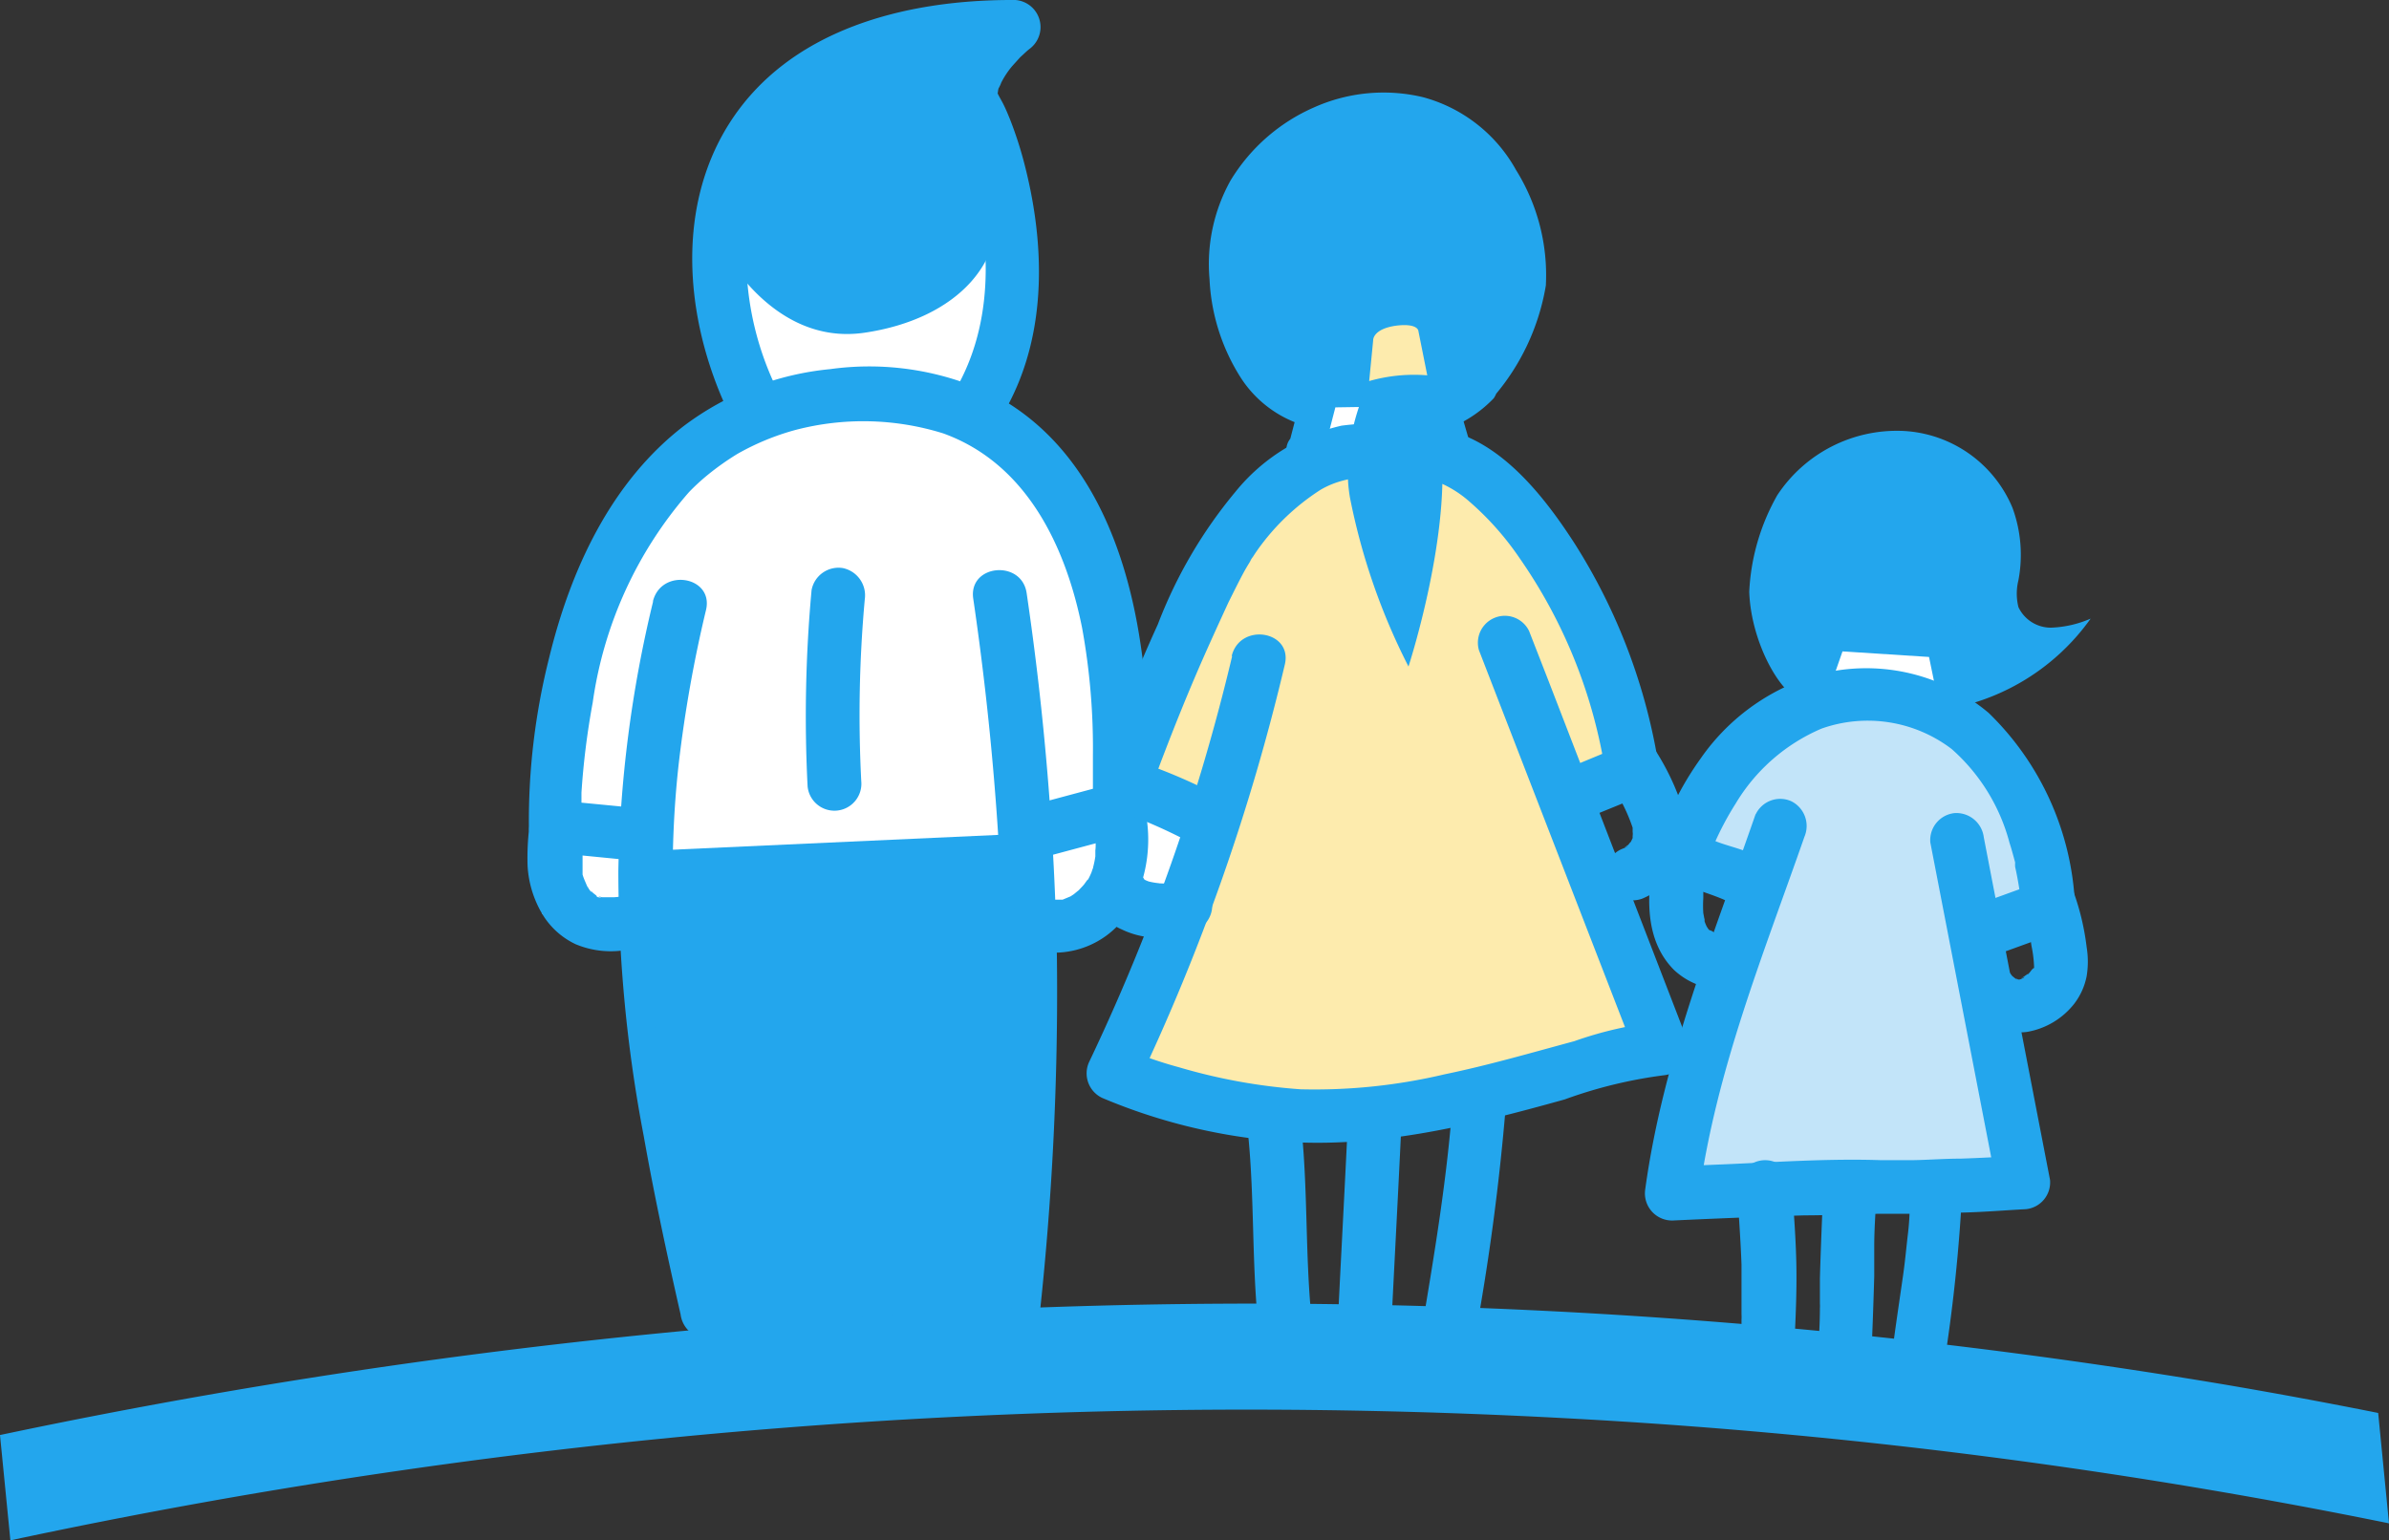 <svg xmlns="http://www.w3.org/2000/svg" viewBox="0 0 108.18 69.77"><rect x="0" y="0" width="108.18" height="69.77" fill="#333333" stroke="none"/><defs><style>.cls-1{fill:#fff;}.cls-2{fill:#23a6ed;}.cls-3{fill:#c2e4f9;}.cls-4{fill:#fdebad;}</style></defs><g id="レイヤー_2" data-name="レイヤー 2"><g id="レイヤー_1-2" data-name="レイヤー 1"><polygon class="cls-1" points="29.45 39.62 29.26 37.69 28.98 41.98 24.55 41.39 25.66 29.49 30.12 21.87 33.95 18.82 32.85 14.14 35.47 10.44 41.38 10.33 46.2 11.12 45.18 18.07 45.59 18.43 48.35 23.98 50.7 32.48 52.91 36.78 55.95 42.18 53.11 42.45 52.18 41.42 47.02 43.12 31.49 41.25 29.45 39.62"/><path class="cls-2" d="M32.53,10.93s2.28,4.78,6.62,4.14c4.14-.61,6.73-3.25,5.85-6.76a49.25,49.25,0,0,1-1.15-6.94L37.72,3.72,33.94,7.17"/><path class="cls-3" d="M75.89,53.45l15.76.09s-2.44-12.29,0-12.44c.87-.05-.58.11-.22.09.67,0,1.48-.12,1.48-.12s-2-10-7.49-9.59-8.88,4.36-9.29,7.15l3.36,2.23"/><path class="cls-4" d="M50.41,48.63a36.41,36.41,0,0,0,19.29.18c9.84-2.88,5.24-2.05,5.24-2.05L70.76,36.28s3.4-1.38,2.77-3.9-6.08-12.6-10.54-12c-6.22.89-10.38,10.09-11.19,12.47s2.3,3,3.2,3.41S50.41,48.63,50.41,48.63Z"/><path class="cls-2" d="M66.67,17.27c1.12-1.45,2.23-3.3,2.13-5.13a8.22,8.22,0,0,0-2.65-5.58,5,5,0,0,0-2.76-1.12,7,7,0,0,0-6.78,3.63A7.75,7.75,0,0,0,58,17.36C59.48,18.75,65.08,19.32,66.67,17.27Z"/><path class="cls-2" d="M67.61,18A10.31,10.31,0,0,0,70,12.93,9,9,0,0,0,68.65,7.7a6.85,6.85,0,0,0-4.22-3.3,7.71,7.71,0,0,0-4.94.47,8.31,8.31,0,0,0-3.77,3.31,7.77,7.77,0,0,0-.95,4.46,9.09,9.09,0,0,0,1.41,4.46,5.2,5.2,0,0,0,2.9,2.18,11.73,11.73,0,0,0,4.56.51,5.67,5.67,0,0,0,4-1.75,1.22,1.22,0,0,0-1.88-1.54A1.87,1.87,0,0,1,65,17a3.85,3.85,0,0,1-1.35.35,9.11,9.11,0,0,1-3-.14,5.16,5.16,0,0,1-1.18-.33,4.59,4.59,0,0,1-.5-.24c-.29-.15.17.15-.07,0l-.26-.22a5.55,5.55,0,0,1-1.35-2.73,5.53,5.53,0,0,1,2.16-6c2-1.33,4.81-1.48,6.43.43a7.09,7.09,0,0,1,1.65,4c.12,1.64-.9,3.17-1.85,4.42S66.65,19.29,67.61,18Z"/><polygon class="cls-1" points="59.13 20.39 59.84 17.66 64.99 17.57 65.78 20.29 59.13 20.39"/><path class="cls-2" d="M59.93,20.53l.71-2.74-.72.67,5.15-.08-.83-.52L65,20.58l.68-1.1-5.82.09h-.84a.81.81,0,1,0,.16,1.61L65,21.11l.83,0A.81.81,0,0,0,66.54,20l-.79-2.72a.81.81,0,0,0-.84-.51l-5.15.08a.84.84,0,0,0-.72.67l-.71,2.73a.81.81,0,0,0,1.6.28Z"/><path class="cls-2" d="M81.48,31.69c-1-.45-2.2-2.74-2.27-4.89a9.8,9.8,0,0,1,1.27-4.37,6.49,6.49,0,0,1,5.72-2.91A5.67,5.67,0,0,1,91.13,23a6.19,6.19,0,0,1,.27,3.28,2.52,2.52,0,0,0,0,1.22,1.62,1.62,0,0,0,1.48.93,4.91,4.91,0,0,0,1.79-.41,10.1,10.1,0,0,1-7.22,4.2"/><polygon class="cls-1" points="81.94 31.32 82.87 28.66 88.01 28.98 88.58 31.75 81.94 31.32"/><path class="cls-2" d="M82.68,31.66,83.61,29l-.88.46,5.14.33-.66-.72.57,2.77.94-.87-5.8-.38-.84-.06a.81.81,0,1,0-.28,1.6l5.81.38.84,0c.46,0,1.06-.31.94-.87l-.57-2.78a.85.85,0,0,0-.67-.72L83,27.86a.84.84,0,0,0-.88.46L81.21,31a.83.83,0,0,0,.39,1.08A.82.82,0,0,0,82.68,31.66Z"/><path class="cls-2" d="M35.4,18.06a13.71,13.71,0,0,1-1.58-5.58,9.74,9.74,0,0,1,1.25-5.57c2.26-3.66,7-4.48,11-4.49L45.21.23a6.48,6.48,0,0,0-2.36,3.18,2.75,2.75,0,0,0-.08,1.14,2.5,2.5,0,0,0,.23.7c-.07-.15.34.68.1.19A13.5,13.5,0,0,1,43.73,7c1.14,3.34,1.39,7.27-.35,10.45-.76,1.38,1.46,2.38,2.21,1,1.87-3.42,1.73-7.54.75-11.21a17.4,17.4,0,0,0-.61-1.85c-.09-.22-.18-.44-.29-.66s-.18-.32-.26-.49,0,.15,0-.1c0,.26,0-.09.05-.16a1.46,1.46,0,0,0,.11-.24A3.91,3.91,0,0,1,45.83,3l.37-.41.11-.1c.11-.1.21-.2.33-.29A1.23,1.23,0,0,0,45.8,0C41,0,35.71,1.32,33,5.63c-2.51,4-1.91,9.22.11,13.3a1.25,1.25,0,0,0,1.57.7,1.23,1.23,0,0,0,.7-1.57Z"/><path class="cls-2" d="M29.57,27.26A55.77,55.77,0,0,0,28,39.46a64.24,64.24,0,0,0,1.15,12c.48,2.71,1.06,5.4,1.67,8.08a1.25,1.25,0,0,0,1.33,1.09,1.22,1.22,0,0,0,1.09-1.32C31.42,51.2,29.8,43,30.73,34.63a59,59,0,0,1,1.24-7c.36-1.52-2-1.93-2.4-.41Z"/><path class="cls-2" d="M44.07,27.11a132.07,132.07,0,0,1,1.37,16.25,131.15,131.15,0,0,1-.81,16.21c-.17,1.55,2.23,2,2.4.41a135.48,135.48,0,0,0,.83-16.61,130.35,130.35,0,0,0-1.37-16.5c-.22-1.54-2.64-1.31-2.42.24Z"/><polyline class="cls-2" points="29.09 38.55 46 37.78 45.61 61.94 31.9 61.12 28.98 41.98"/><path class="cls-2" d="M28.33,36.55l-3-.29,1,1.08v-.46c0-.16,0-.32,0-.48,0,.49,0,.06,0-.06s0-.29,0-.44a35,35,0,0,1,.51-4.08,18.37,18.37,0,0,1,4.36-9.53,9.71,9.71,0,0,1,.86-.79,12.28,12.28,0,0,1,1.33-.94A11.36,11.36,0,0,1,36,19.48a12.15,12.15,0,0,1,6.71.15C46.51,21,48.27,24.79,49,28.44a30.28,30.28,0,0,1,.49,5.78c0,.17,0,.34,0,.51s0,.16,0,.24c0,.35,0-.17,0,0s0,.53,0,.79,0,.47-.06.71l.76-.93-3.73,1a1.22,1.22,0,0,0,.87,2.27l3.73-1a1.19,1.19,0,0,0,.77-.92,30.53,30.53,0,0,0-.19-7.76c-.65-4.34-2.38-8.83-6.37-11.1a12.9,12.9,0,0,0-7.68-1.31,13.11,13.11,0,0,0-6.58,2.54c-3.34,2.55-5.17,6.54-6.14,10.52a30.29,30.29,0,0,0-.92,7.76,1.21,1.21,0,0,0,1,1.07l3.05.3c1.55.14,2-2.25.41-2.4Z"/><path class="cls-2" d="M49.43,36.59a7.24,7.24,0,0,1,.17,1c0,.15,0,.31,0,.47a1.77,1.77,0,0,1,0,.46c0-.18,0-.2,0-.07v.09l0,.25a4.26,4.26,0,0,1-.1.49l0,.08c0,.13,0,.11,0-.06,0,0-.06.16-.07.2a3.42,3.42,0,0,1-.21.43c-.06.13.16-.22,0-.05l-.13.18c-.09.11-.2.21-.29.32l.12-.11-.12.09-.17.14-.15.1c-.24.14.13-.06,0,0l-.36.15-.14,0,.18,0-.21,0h-.2c-.23,0,.28,0,0,0l-.42-.09a1.22,1.22,0,0,0-1.4,1,1.25,1.25,0,0,0,1,1.41,4,4,0,0,0,4.18-1.77,6.49,6.49,0,0,0,.65-5,1.31,1.31,0,0,0-.44-.82,1.2,1.2,0,0,0-.89-.27,1.22,1.22,0,0,0-1.09,1.32Z"/><path class="cls-2" d="M52,36.1c-.11.36,0-.11.07-.2s.13-.38.2-.57c.16-.47.34-.93.52-1.4.42-1.09.86-2.18,1.32-3.26s1-2.26,1.51-3.37c.22-.44.44-.89.67-1.32.1-.19.21-.37.32-.55a.82.82,0,0,1,.12-.2l.11-.17a10.34,10.34,0,0,1,2.95-2.87c1.46-.87,3.43-.62,5-.37.07,0,.53.12.26,0a3,3,0,0,1,.49.21,5,5,0,0,1,1,.69,13.2,13.2,0,0,1,2.25,2.53,23.15,23.15,0,0,1,3.92,9.81c.25,1.53,2.67,1.31,2.42-.24a26.49,26.49,0,0,0-3.82-10.19c-1.25-1.94-3-4.22-5.27-5a8.63,8.63,0,0,0-2.15-.35,12.22,12.22,0,0,0-3.14,0,8.66,8.66,0,0,0-4.81,3,21.15,21.15,0,0,0-3.51,6,70.15,70.15,0,0,0-2.89,7.41,1.23,1.23,0,0,0,1,1.41,1.26,1.26,0,0,0,1.41-1Z"/><path class="cls-2" d="M55.79,29.74a92.07,92.07,0,0,1-6.48,18.38,1.23,1.23,0,0,0,.6,1.61,25.86,25.86,0,0,0,7.64,1.93c4.53.45,9-.66,13.3-1.86a20.91,20.91,0,0,1,4.53-1.1,1.23,1.23,0,0,0,1-1.65L70.14,30.89l-.9-2.31a1.22,1.22,0,0,0-2.27.87l6.26,16.16.9,2.32,1-1.65a17.1,17.1,0,0,0-3.84.88c-2,.54-3.89,1.09-5.87,1.5a25.59,25.59,0,0,1-6.52.68,25.84,25.84,0,0,1-5.52-1,18.53,18.53,0,0,1-2.47-.86l.6,1.62a95.14,95.14,0,0,0,6.67-19c.36-1.52-2-1.92-2.4-.41Z"/><path class="cls-2" d="M73.27,33.85l-1.74.72a1.23,1.23,0,0,0-.67.62.85.85,0,0,0-.1.47.9.9,0,0,0,.07.48,1.21,1.21,0,0,0,1.57.69l1.74-.71a1.23,1.23,0,0,0,.67-.62.87.87,0,0,0,.1-.47.9.9,0,0,0-.07-.48,1.22,1.22,0,0,0-.63-.67,1.27,1.27,0,0,0-.94,0Z"/><path class="cls-2" d="M51,36.86a23.89,23.89,0,0,1,2.69,1.19,1.25,1.25,0,0,0,.95,0,1.21,1.21,0,0,0,.07-2.24A24.87,24.87,0,0,0,52,34.65a1.22,1.22,0,0,0-1.61.59,1.25,1.25,0,0,0,0,.95,1.22,1.22,0,0,0,.63.67Z"/><path class="cls-2" d="M49.8,41.28a2.31,2.31,0,0,0,1,.82,3.75,3.75,0,0,0,1.14.34A3.54,3.54,0,0,0,54.39,42a1.22,1.22,0,0,0,.28-1.69A1.24,1.24,0,0,0,53,40l-.09.05.28-.15a1.63,1.63,0,0,1-.37.13l.32-.07a3,3,0,0,1-.74.06h.32a3.23,3.23,0,0,1-.87-.14l.3.09a2.06,2.06,0,0,1-.48-.21l.27.16a.88.88,0,0,1-.24-.19l.22.23a.61.61,0,0,1-.12-.16,1.18,1.18,0,0,0-.78-.48,1.2,1.2,0,0,0-.92.21,1.22,1.22,0,0,0-.48.78l0,.32a1.3,1.3,0,0,0,.23.6Z"/><path class="cls-2" d="M72.77,35.24l.3.51c.05.1.11.2.17.3a1.74,1.74,0,0,0,.1.19s-.12-.23,0-.08a7.91,7.91,0,0,1,.59,1.33c0,.11,0,.22,0-.11l0,.14c0,.07,0,.38,0,.16s0,0,0,0a.57.57,0,0,1,0,.18c0,.05,0,.11,0,.17s.09-.25,0-.07l-.08.17s-.13.21,0,0l0,0a.69.69,0,0,0-.11.13c-.09.11.22-.17,0,0l-.14.1c-.11.09.26-.11.07,0l-.19.08a1.22,1.22,0,0,0-.7,1.57,1.25,1.25,0,0,0,1.57.7,3.28,3.28,0,0,0,2-3.59,11.24,11.24,0,0,0-1.54-3.36,1.22,1.22,0,0,0-1.7-.27,1.26,1.26,0,0,0-.27,1.7Z"/><path class="cls-2" d="M56.53,51.5c.27,2.78.16,5.58.43,8.36a1.22,1.22,0,0,0,2.42-.24c-.27-2.78-.16-5.58-.43-8.35a1.22,1.22,0,1,0-2.42.23Z"/><path class="cls-2" d="M65.8,49.63c-.24,3.57-.84,7.13-1.43,10.65a1.22,1.22,0,0,0,2.4.41,106.13,106.13,0,0,0,1.42-10.64,1.25,1.25,0,0,0-1-1.41,1.22,1.22,0,0,0-1.4,1Z"/><path class="cls-2" d="M61.05,50.53c-.17,3.61-.37,7.21-.54,10.82a1.26,1.26,0,0,0,1,1.41,1.23,1.23,0,0,0,1.41-1c.17-3.61.37-7.22.54-10.83a1.26,1.26,0,0,0-1-1.41,1.23,1.23,0,0,0-1.41,1Z"/><path class="cls-2" d="M82.57,53.71c-.06,1.39-.12,2.79-.16,4.19,0,.24,0,.49,0,.74s0,.27,0,.41c0,.31,0-.17,0,0a1.48,1.48,0,0,1,0,.21c0,.78-.06,1.56-.1,2.33a1.25,1.25,0,0,0,1,1.41,1.23,1.23,0,0,0,1.4-1c.07-1.4.12-2.79.16-4.19l0-.74c0-.14,0-.28,0-.41,0-.32,0,.17,0,0s0-.13,0-.2c0-.78.06-1.56.1-2.34a1.25,1.25,0,0,0-1-1.4,1.23,1.23,0,0,0-1.41,1Z"/><path class="cls-2" d="M39,35.38a58.11,58.11,0,0,1,.16-8.24,1.26,1.26,0,0,0-1-1.41,1.24,1.24,0,0,0-1.41,1,62.78,62.78,0,0,0-.18,8.89A1.22,1.22,0,1,0,39,35.38Z"/><path class="cls-2" d="M79.5,36.87c-1.92,5.55-4.19,11.09-5,17a1.23,1.23,0,0,0,1.31,1.41q3-.14,5.9-.23c1.1,0,2.2-.06,3.29-.07.2,0,.12,0,0,0l.52,0h.84c.68,0,1.36,0,2-.05,1.13,0,2.25-.1,3.38-.16a1.22,1.22,0,0,0,1.09-1.33l-2.63-13.6-.37-1.92a1.25,1.25,0,0,0-1.33-1.09,1.23,1.23,0,0,0-1.09,1.33l2.63,13.6.37,1.92,1.09-1.33c-.91.05-1.81.1-2.71.13-.74,0-1.47.06-2.2.07H85.17c-2.37-.08-4.77.09-7.14.19l-2.42.1,1.31,1.42c.76-5.71,2.92-11,4.79-16.36a1.25,1.25,0,0,0-.6-1.61,1.23,1.23,0,0,0-1.61.6Z"/><path class="cls-2" d="M79.64,38.84c-.83-.51-1.93-.54-2.7-1.15l.42,1.15c-.18.6-.06.21,0,.07l.24-.63a13.54,13.54,0,0,1,1-1.89A8.35,8.35,0,0,1,82.49,33a6.27,6.27,0,0,1,5.89.93A8.58,8.58,0,0,1,91,38.19c.07.21.13.43.19.65l.06.22a1.94,1.94,0,0,0,0,.2c0-.15,0-.16,0,0,.07.31.13.63.18.95s.1.64.12,1l.77-1.25-3,1.09a1.22,1.22,0,0,0,.87,2.27l3-1.09a1.25,1.25,0,0,0,.77-1.25,12.92,12.92,0,0,0-3.91-8.69,8.6,8.6,0,0,0-7.44-1.81A9.69,9.69,0,0,0,77,34.37a13.86,13.86,0,0,0-2,4.06,1.18,1.18,0,0,0,.42,1.14c1,.76,2.21.86,3.23,1.48a1.22,1.22,0,0,0,1.61-.6,1.24,1.24,0,0,0-.59-1.61Z"/><path class="cls-2" d="M91.6,41.26a6,6,0,0,1,.27.85l-.07-.32c.08.35.14.7.19,1.05a5.58,5.58,0,0,1,.12,1v-.33c0,.11,0,.21,0,.32s0,.19,0,0,0,0,0,0L92,44s.19-.27,0-.07c0,0-.16.22-.18.21s.23-.19.08-.08l-.1.07-.25.17c-.13.08.26-.13.07,0l-.11.05-.27.09.31-.08a1.55,1.55,0,0,1-.31,0h.33l-.23,0c-.08,0,.23.1.15.05l-.12-.05s-.09-.06-.1,0,.24.17.11.06l-.27-.22A1.22,1.22,0,1,0,89.62,46a2.59,2.59,0,0,0,2.17.74,3.46,3.46,0,0,0,2.14-1.28,3,3,0,0,0,.56-1.25,4.05,4.05,0,0,0,0-1.3,11.37,11.37,0,0,0-.59-2.5,1.23,1.23,0,0,0-1.57-.7,1.26,1.26,0,0,0-.7,1.58Z"/><path class="cls-2" d="M77.91,42.3l-.22,0c-.28-.07.24.09.06,0l-.35-.17c.39.2.08,0,0,0s.17.22.06.08a1.34,1.34,0,0,0-.11-.14l-.09-.14c-.15-.22.12.26.05.09a2.36,2.36,0,0,1-.12-.28,1,1,0,0,1,0-.16c0-.12,0-.33,0,.1l-.06-.32a5.17,5.17,0,0,1,0-.68v-.17c0-.18,0,.36,0,.16s0-.21,0-.31c0-.32.07-.63.13-.94a1.23,1.23,0,0,0-1-1.4,1.24,1.24,0,0,0-1.41,1c-.29,1.69-.34,3.61.95,4.91a3.27,3.27,0,0,0,1.76.85,1.23,1.23,0,0,0,1.4-1,1.24,1.24,0,0,0-1-1.41Z"/><path class="cls-2" d="M63.45,14.76s-3,3.84-2.32,7.78a29.16,29.16,0,0,0,2.65,7.65s2-6.13,1.44-10.27S63.45,14.76,63.45,14.76Z"/><path class="cls-4" d="M62,17.26A7.42,7.42,0,0,1,64.63,17l-.4-2s0-.37-1-.25c-1.09.15-1.05.67-1.05.67Z"/><path class="cls-2" d="M78.67,54c.07,1.09.15,2.19.19,3.28,0,.47,0,.93,0,1.39,0,.13,0,.26,0,.39s0,.17,0,.25,0,.25,0,.11,0,.09,0,.11a1.93,1.93,0,0,1,0,.24c0,.18,0,.37,0,.56a1.24,1.24,0,0,0,1,1.4,1.22,1.22,0,0,0,1.4-1c.06-1.2.11-2.41.08-3.61s-.12-2.25-.19-3.37a1.22,1.22,0,1,0-2.42.24Z"/><path class="cls-2" d="M86.48,54.06c0,.63,0,1.11-.08,1.79s-.13,1.26-.22,1.89C86,59,85.8,60.31,85.64,61.6a1.25,1.25,0,0,0,1,1.41A1.24,1.24,0,0,0,88,62a74.78,74.78,0,0,0,.86-8.19,1.22,1.22,0,0,0-1.33-1.09,1.24,1.24,0,0,0-1.09,1.33Z"/><path class="cls-2" d="M24.07,36.78a11.71,11.71,0,0,0-.18,2.43,4.78,4.78,0,0,0,.66,2.18,3.5,3.5,0,0,0,1.52,1.38A4.12,4.12,0,0,0,28.5,43a1.25,1.25,0,0,0,1.09-1.33,1.22,1.22,0,0,0-1.33-1.09,3.11,3.11,0,0,1-.44.06l-.17,0s-.3,0-.11,0h-.1l-.17,0s-.29-.07-.1,0-.05,0-.09,0l-.16-.08c-.13-.07.19.14.08,0l-.14-.11s-.18-.19-.05,0,0,0,0,0l-.09-.11a.86.86,0,0,1-.1-.16c-.06-.09-.07-.21,0,.06-.07-.22-.18-.41-.24-.63s0,.21,0,.07,0-.16,0-.23,0-.3,0-.44v-.25c0-.24,0,.14,0,0s0-.3,0-.45c0-.32.09-.65.13-1a1.21,1.21,0,1,0-2.39-.42Z"/><path class="cls-2" d="M.47,69.77a267.69,267.69,0,0,1,70.26-5.54A254.89,254.89,0,0,1,108.18,69l-.49-5q-3.45-.69-6.91-1.28a265.61,265.61,0,0,0-62.91-3A274.69,274.69,0,0,0,0,65Z"/></g></g></svg>